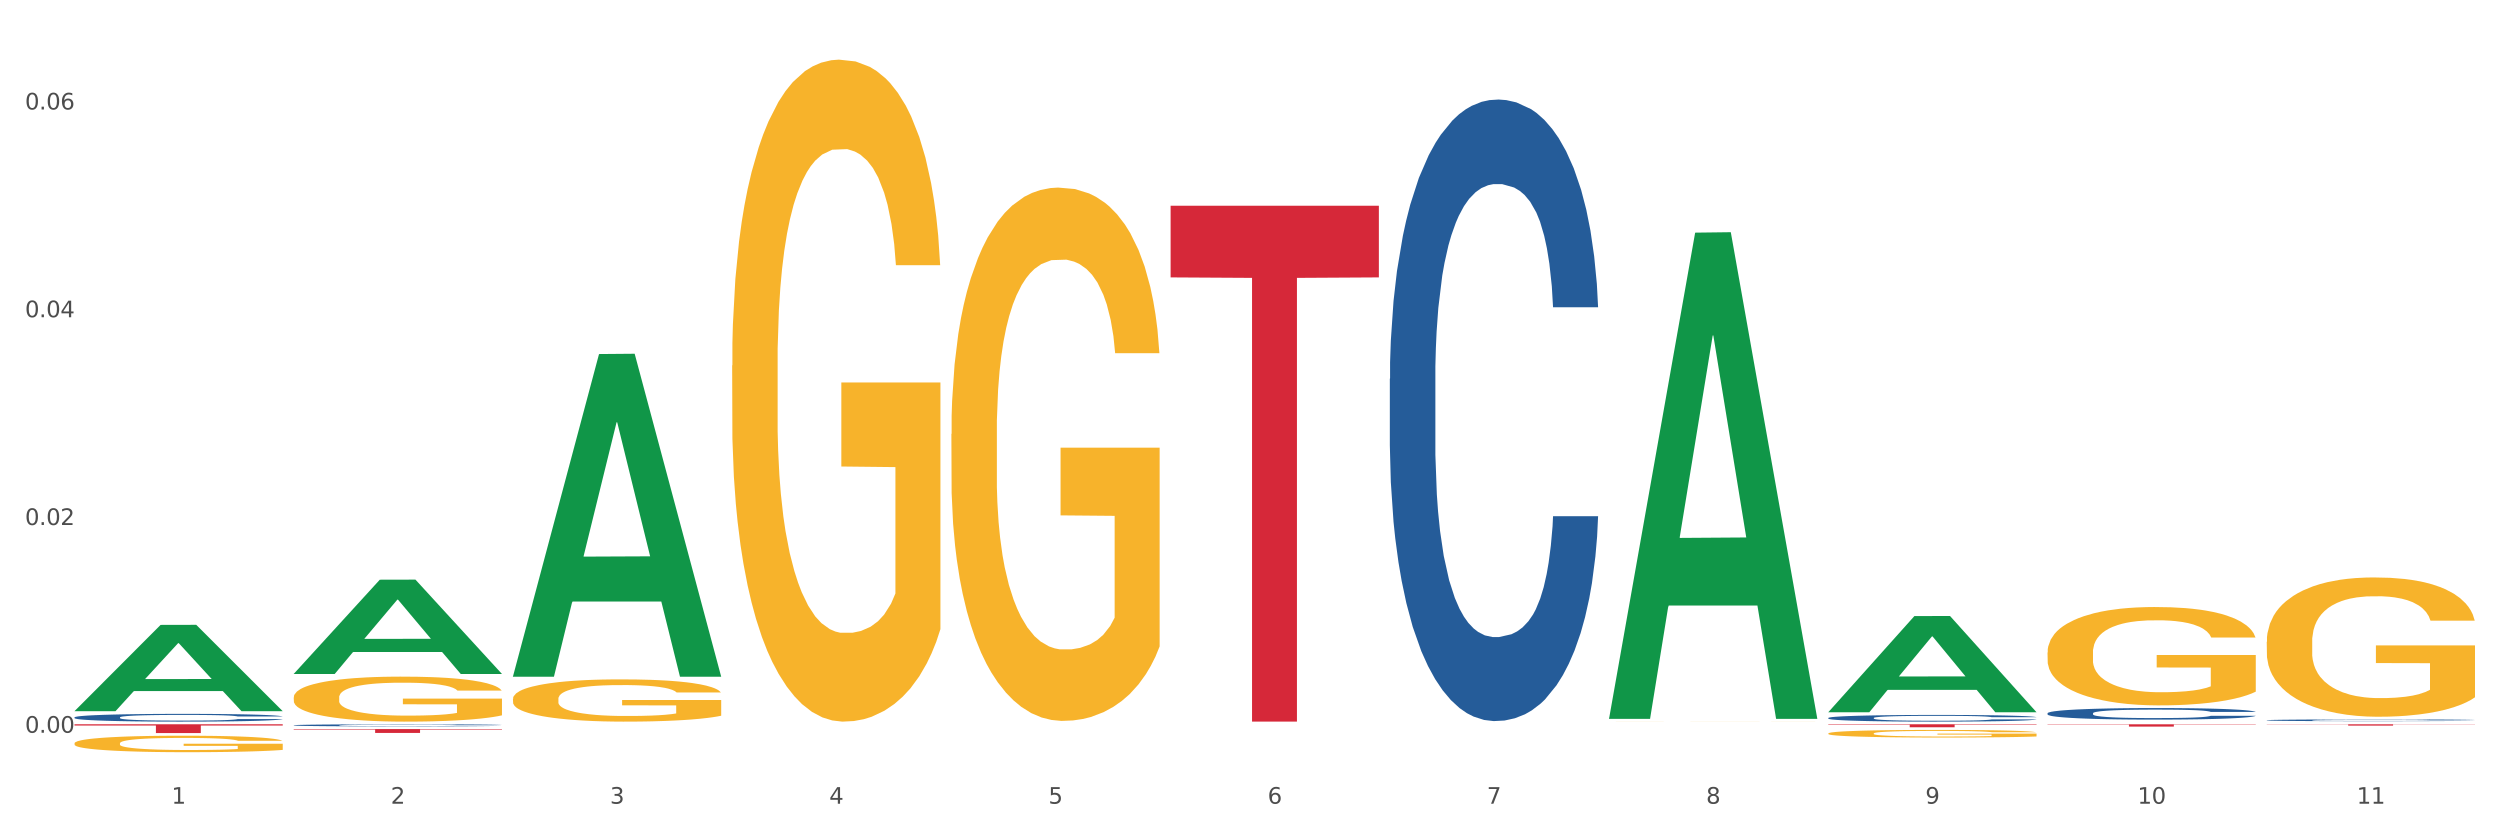 <?xml version="1.0" encoding="utf-8" standalone="no"?>
<!DOCTYPE svg PUBLIC "-//W3C//DTD SVG 1.1//EN"
  "http://www.w3.org/Graphics/SVG/1.1/DTD/svg11.dtd">
<svg xmlns:xlink="http://www.w3.org/1999/xlink" width="1080pt" height="360pt" viewBox="0 0 1080 360" xmlns="http://www.w3.org/2000/svg" version="1.1">
 <rect x="0" y="0" width="1080" height="360" fill="#333333" stroke="none"/>
 <defs>
  <style type="text/css">*{stroke-linejoin: round; stroke-linecap: butt}</style>
 </defs>
 <g id="figure_1">
  <g id="patch_1">
   <path d="M 0 360 
L 1080 360 
L 1080 0 
L 0 0 
z
" style="fill: #ffffff; stroke: #ffffff; stroke-linejoin: miter"/>
  </g>
  <g id="axes_1">
   <g id="matplotlib.axis_1">
    <g id="xtick_1">
     <g id="text_1">
      <!-- 1 -->
      <g style="fill: #4d4d4d" transform="translate(74.106 347.204) scale(0.096 -0.096)">
       <defs>
        <path id="DejaVuSans-31" d="M 794 531 
L 1825 531 
L 1825 4091 
L 703 3866 
L 703 4441 
L 1819 4666 
L 2450 4666 
L 2450 531 
L 3481 531 
L 3481 0 
L 794 0 
L 794 531 
z
" transform="scale(0.016)"/>
       </defs>
       <use xlink:href="#DejaVuSans-31"/>
      </g>
     </g>
    </g>
    <g id="xtick_2">
     <g id="text_2">
      <!-- 2 -->
      <g style="fill: #4d4d4d" transform="translate(168.812 347.204) scale(0.096 -0.096)">
       <defs>
        <path id="DejaVuSans-32" d="M 1228 531 
L 3431 531 
L 3431 0 
L 469 0 
L 469 531 
Q 828 903 1448 1529 
Q 2069 2156 2228 2338 
Q 2531 2678 2651 2914 
Q 2772 3150 2772 3378 
Q 2772 3750 2511 3984 
Q 2250 4219 1831 4219 
Q 1534 4219 1204 4116 
Q 875 4013 500 3803 
L 500 4441 
Q 881 4594 1212 4672 
Q 1544 4750 1819 4750 
Q 2544 4750 2975 4387 
Q 3406 4025 3406 3419 
Q 3406 3131 3298 2873 
Q 3191 2616 2906 2266 
Q 2828 2175 2409 1742 
Q 1991 1309 1228 531 
z
" transform="scale(0.016)"/>
       </defs>
       <use xlink:href="#DejaVuSans-32"/>
      </g>
     </g>
    </g>
    <g id="xtick_3">
     <g id="text_3">
      <!-- 3 -->
      <g style="fill: #4d4d4d" transform="translate(263.517 347.204) scale(0.096 -0.096)">
       <defs>
        <path id="DejaVuSans-33" d="M 2597 2516 
Q 3050 2419 3304 2112 
Q 3559 1806 3559 1356 
Q 3559 666 3084 287 
Q 2609 -91 1734 -91 
Q 1441 -91 1130 -33 
Q 819 25 488 141 
L 488 750 
Q 750 597 1062 519 
Q 1375 441 1716 441 
Q 2309 441 2620 675 
Q 2931 909 2931 1356 
Q 2931 1769 2642 2001 
Q 2353 2234 1838 2234 
L 1294 2234 
L 1294 2753 
L 1863 2753 
Q 2328 2753 2575 2939 
Q 2822 3125 2822 3475 
Q 2822 3834 2567 4026 
Q 2313 4219 1838 4219 
Q 1578 4219 1281 4162 
Q 984 4106 628 3988 
L 628 4550 
Q 988 4650 1302 4700 
Q 1616 4750 1894 4750 
Q 2613 4750 3031 4423 
Q 3450 4097 3450 3541 
Q 3450 3153 3228 2886 
Q 3006 2619 2597 2516 
z
" transform="scale(0.016)"/>
       </defs>
       <use xlink:href="#DejaVuSans-33"/>
      </g>
     </g>
    </g>
    <g id="xtick_4">
     <g id="text_4">
      <!-- 4 -->
      <g style="fill: #4d4d4d" transform="translate(358.223 347.204) scale(0.096 -0.096)">
       <defs>
        <path id="DejaVuSans-34" d="M 2419 4116 
L 825 1625 
L 2419 1625 
L 2419 4116 
z
M 2253 4666 
L 3047 4666 
L 3047 1625 
L 3713 1625 
L 3713 1100 
L 3047 1100 
L 3047 0 
L 2419 0 
L 2419 1100 
L 313 1100 
L 313 1709 
L 2253 4666 
z
" transform="scale(0.016)"/>
       </defs>
       <use xlink:href="#DejaVuSans-34"/>
      </g>
     </g>
    </g>
    <g id="xtick_5">
     <g id="text_5">
      <!-- 5 -->
      <g style="fill: #4d4d4d" transform="translate(452.928 347.204) scale(0.096 -0.096)">
       <defs>
        <path id="DejaVuSans-35" d="M 691 4666 
L 3169 4666 
L 3169 4134 
L 1269 4134 
L 1269 2991 
Q 1406 3038 1543 3061 
Q 1681 3084 1819 3084 
Q 2600 3084 3056 2656 
Q 3513 2228 3513 1497 
Q 3513 744 3044 326 
Q 2575 -91 1722 -91 
Q 1428 -91 1123 -41 
Q 819 9 494 109 
L 494 744 
Q 775 591 1075 516 
Q 1375 441 1709 441 
Q 2250 441 2565 725 
Q 2881 1009 2881 1497 
Q 2881 1984 2565 2268 
Q 2250 2553 1709 2553 
Q 1456 2553 1204 2497 
Q 953 2441 691 2322 
L 691 4666 
z
" transform="scale(0.016)"/>
       </defs>
       <use xlink:href="#DejaVuSans-35"/>
      </g>
     </g>
    </g>
    <g id="xtick_6">
     <g id="text_6">
      <!-- 6 -->
      <g style="fill: #4d4d4d" transform="translate(547.634 347.204) scale(0.096 -0.096)">
       <defs>
        <path id="DejaVuSans-36" d="M 2113 2584 
Q 1688 2584 1439 2293 
Q 1191 2003 1191 1497 
Q 1191 994 1439 701 
Q 1688 409 2113 409 
Q 2538 409 2786 701 
Q 3034 994 3034 1497 
Q 3034 2003 2786 2293 
Q 2538 2584 2113 2584 
z
M 3366 4563 
L 3366 3988 
Q 3128 4100 2886 4159 
Q 2644 4219 2406 4219 
Q 1781 4219 1451 3797 
Q 1122 3375 1075 2522 
Q 1259 2794 1537 2939 
Q 1816 3084 2150 3084 
Q 2853 3084 3261 2657 
Q 3669 2231 3669 1497 
Q 3669 778 3244 343 
Q 2819 -91 2113 -91 
Q 1303 -91 875 529 
Q 447 1150 447 2328 
Q 447 3434 972 4092 
Q 1497 4750 2381 4750 
Q 2619 4750 2861 4703 
Q 3103 4656 3366 4563 
z
" transform="scale(0.016)"/>
       </defs>
       <use xlink:href="#DejaVuSans-36"/>
      </g>
     </g>
    </g>
    <g id="xtick_7">
     <g id="text_7">
      <!-- 7 -->
      <g style="fill: #4d4d4d" transform="translate(642.339 347.204) scale(0.096 -0.096)">
       <defs>
        <path id="DejaVuSans-37" d="M 525 4666 
L 3525 4666 
L 3525 4397 
L 1831 0 
L 1172 0 
L 2766 4134 
L 525 4134 
L 525 4666 
z
" transform="scale(0.016)"/>
       </defs>
       <use xlink:href="#DejaVuSans-37"/>
      </g>
     </g>
    </g>
    <g id="xtick_8">
     <g id="text_8">
      <!-- 8 -->
      <g style="fill: #4d4d4d" transform="translate(737.044 347.204) scale(0.096 -0.096)">
       <defs>
        <path id="DejaVuSans-38" d="M 2034 2216 
Q 1584 2216 1326 1975 
Q 1069 1734 1069 1313 
Q 1069 891 1326 650 
Q 1584 409 2034 409 
Q 2484 409 2743 651 
Q 3003 894 3003 1313 
Q 3003 1734 2745 1975 
Q 2488 2216 2034 2216 
z
M 1403 2484 
Q 997 2584 770 2862 
Q 544 3141 544 3541 
Q 544 4100 942 4425 
Q 1341 4750 2034 4750 
Q 2731 4750 3128 4425 
Q 3525 4100 3525 3541 
Q 3525 3141 3298 2862 
Q 3072 2584 2669 2484 
Q 3125 2378 3379 2068 
Q 3634 1759 3634 1313 
Q 3634 634 3220 271 
Q 2806 -91 2034 -91 
Q 1263 -91 848 271 
Q 434 634 434 1313 
Q 434 1759 690 2068 
Q 947 2378 1403 2484 
z
M 1172 3481 
Q 1172 3119 1398 2916 
Q 1625 2713 2034 2713 
Q 2441 2713 2670 2916 
Q 2900 3119 2900 3481 
Q 2900 3844 2670 4047 
Q 2441 4250 2034 4250 
Q 1625 4250 1398 4047 
Q 1172 3844 1172 3481 
z
" transform="scale(0.016)"/>
       </defs>
       <use xlink:href="#DejaVuSans-38"/>
      </g>
     </g>
    </g>
    <g id="xtick_9">
     <g id="text_9">
      <!-- 9 -->
      <g style="fill: #4d4d4d" transform="translate(831.75 347.204) scale(0.096 -0.096)">
       <defs>
        <path id="DejaVuSans-39" d="M 703 97 
L 703 672 
Q 941 559 1184 500 
Q 1428 441 1663 441 
Q 2288 441 2617 861 
Q 2947 1281 2994 2138 
Q 2813 1869 2534 1725 
Q 2256 1581 1919 1581 
Q 1219 1581 811 2004 
Q 403 2428 403 3163 
Q 403 3881 828 4315 
Q 1253 4750 1959 4750 
Q 2769 4750 3195 4129 
Q 3622 3509 3622 2328 
Q 3622 1225 3098 567 
Q 2575 -91 1691 -91 
Q 1453 -91 1209 -44 
Q 966 3 703 97 
z
M 1959 2075 
Q 2384 2075 2632 2365 
Q 2881 2656 2881 3163 
Q 2881 3666 2632 3958 
Q 2384 4250 1959 4250 
Q 1534 4250 1286 3958 
Q 1038 3666 1038 3163 
Q 1038 2656 1286 2365 
Q 1534 2075 1959 2075 
z
" transform="scale(0.016)"/>
       </defs>
       <use xlink:href="#DejaVuSans-39"/>
      </g>
     </g>
    </g>
    <g id="xtick_10">
     <g id="text_10">
      <!-- 10 -->
      <g style="fill: #4d4d4d" transform="translate(923.401 347.204) scale(0.096 -0.096)">
       <defs>
        <path id="DejaVuSans-30" d="M 2034 4250 
Q 1547 4250 1301 3770 
Q 1056 3291 1056 2328 
Q 1056 1369 1301 889 
Q 1547 409 2034 409 
Q 2525 409 2770 889 
Q 3016 1369 3016 2328 
Q 3016 3291 2770 3770 
Q 2525 4250 2034 4250 
z
M 2034 4750 
Q 2819 4750 3233 4129 
Q 3647 3509 3647 2328 
Q 3647 1150 3233 529 
Q 2819 -91 2034 -91 
Q 1250 -91 836 529 
Q 422 1150 422 2328 
Q 422 3509 836 4129 
Q 1250 4750 2034 4750 
z
" transform="scale(0.016)"/>
       </defs>
       <use xlink:href="#DejaVuSans-31"/>
       <use xlink:href="#DejaVuSans-30" transform="translate(63.623 0)"/>
      </g>
     </g>
    </g>
    <g id="xtick_11">
     <g id="text_11">
      <!-- 11 -->
      <g style="fill: #4d4d4d" transform="translate(1018.107 347.204) scale(0.096 -0.096)">
       <use xlink:href="#DejaVuSans-31"/>
       <use xlink:href="#DejaVuSans-31" transform="translate(63.623 0)"/>
      </g>
     </g>
    </g>
    <g id="xtick_12"/>
    <g id="xtick_13"/>
    <g id="xtick_14"/>
    <g id="xtick_15"/>
    <g id="xtick_16"/>
    <g id="xtick_17"/>
    <g id="xtick_18"/>
    <g id="xtick_19"/>
    <g id="xtick_20"/>
    <g id="xtick_21"/>
   </g>
   <g id="matplotlib.axis_2">
    <g id="ytick_1">
     <g id="text_12">
      <!-- 0.00 -->
      <g style="fill: #4d4d4d" transform="translate(10.8 316.543) scale(0.096 -0.096)">
       <defs>
        <path id="DejaVuSans-2e" d="M 684 794 
L 1344 794 
L 1344 0 
L 684 0 
L 684 794 
z
" transform="scale(0.016)"/>
       </defs>
       <use xlink:href="#DejaVuSans-30"/>
       <use xlink:href="#DejaVuSans-2e" transform="translate(63.623 0)"/>
       <use xlink:href="#DejaVuSans-30" transform="translate(95.41 0)"/>
       <use xlink:href="#DejaVuSans-30" transform="translate(159.033 0)"/>
      </g>
     </g>
    </g>
    <g id="ytick_2">
     <g id="text_13">
      <!-- 0.02 -->
      <g style="fill: #4d4d4d" transform="translate(10.8 226.795) scale(0.096 -0.096)">
       <use xlink:href="#DejaVuSans-30"/>
       <use xlink:href="#DejaVuSans-2e" transform="translate(63.623 0)"/>
       <use xlink:href="#DejaVuSans-30" transform="translate(95.41 0)"/>
       <use xlink:href="#DejaVuSans-32" transform="translate(159.033 0)"/>
      </g>
     </g>
    </g>
    <g id="ytick_3">
     <g id="text_14">
      <!-- 0.04 -->
      <g style="fill: #4d4d4d" transform="translate(10.8 137.047) scale(0.096 -0.096)">
       <use xlink:href="#DejaVuSans-30"/>
       <use xlink:href="#DejaVuSans-2e" transform="translate(63.623 0)"/>
       <use xlink:href="#DejaVuSans-30" transform="translate(95.41 0)"/>
       <use xlink:href="#DejaVuSans-34" transform="translate(159.033 0)"/>
      </g>
     </g>
    </g>
    <g id="ytick_4">
     <g id="text_15">
      <!-- 0.06 -->
      <g style="fill: #4d4d4d" transform="translate(10.8 47.3) scale(0.096 -0.096)">
       <use xlink:href="#DejaVuSans-30"/>
       <use xlink:href="#DejaVuSans-2e" transform="translate(63.623 0)"/>
       <use xlink:href="#DejaVuSans-30" transform="translate(95.41 0)"/>
       <use xlink:href="#DejaVuSans-36" transform="translate(159.033 0)"/>
      </g>
     </g>
    </g>
    <g id="ytick_5"/>
    <g id="ytick_6"/>
    <g id="ytick_7"/>
   </g>
   <g id="PolyCollection_1">
    <path d="M 32.175 307.171 
L 32.268 307.136 
L 69.369 269.957 
L 84.766 269.922 
L 122.145 307.241 
L 104.337 307.241 
L 96.267 298.551 
L 57.96 298.551 
L 57.682 298.691 
L 49.891 307.241 
L 32.175 307.241 
L 32.175 307.171 
L 62.783 293.365 
L 91.444 293.33 
L 77.253 277.876 
L 77.067 277.806 
L 76.882 277.911 
L 62.691 293.33 
L 62.783 293.365 
L 32.175 307.171 
z
" clip-path="url(#p28a3561fc0)" style="fill: #109648"/>
    <path d="M 789.819 312.896 
L 879.789 312.896 
L 879.789 313.073 
L 844.398 313.075 
L 844.398 314.175 
L 824.997 314.175 
L 824.997 313.075 
L 789.819 313.073 
L 789.819 312.897 
L 789.819 312.896 
z
" clip-path="url(#p28a3561fc0)" style="fill: #d62839"/>
    <path d="M 32.175 309.898 
L 32.281 309.895 
L 32.281 309.809 
L 32.6 309.693 
L 33.77 309.478 
L 35.259 309.316 
L 37.811 309.125 
L 39.194 309.046 
L 41.002 308.957 
L 44.724 308.813 
L 48.978 308.69 
L 51.956 308.623 
L 54.189 308.58 
L 59.187 308.503 
L 62.059 308.469 
L 65.036 308.442 
L 67.589 308.423 
L 71.843 308.402 
L 75.246 308.393 
L 79.181 308.39 
L 82.477 308.393 
L 86.838 308.405 
L 93.219 308.442 
L 95.665 308.463 
L 98.961 308.5 
L 102.365 308.549 
L 105.13 308.598 
L 108.32 308.669 
L 111.617 308.761 
L 114.807 308.877 
L 117.041 308.984 
L 118.848 309.098 
L 120.444 309.236 
L 121.613 309.386 
L 122.145 309.512 
L 102.684 309.512 
L 102.152 309.398 
L 101.088 309.276 
L 100.025 309.193 
L 98.855 309.125 
L 97.047 309.049 
L 95.452 309 
L 92.793 308.942 
L 90.347 308.905 
L 88.327 308.883 
L 85.881 308.865 
L 80.67 308.846 
L 76.947 308.846 
L 74.608 308.853 
L 71.736 308.868 
L 69.29 308.889 
L 66.419 308.926 
L 64.186 308.966 
L 61.952 309.018 
L 60.676 309.055 
L 58.762 309.122 
L 57.486 309.178 
L 55.784 309.273 
L 54.827 309.34 
L 53.126 309.515 
L 52.381 309.644 
L 52.062 309.733 
L 51.849 309.831 
L 51.849 310.309 
L 52.487 310.524 
L 53.019 310.616 
L 53.87 310.72 
L 55.465 310.855 
L 57.805 310.987 
L 60.251 311.082 
L 62.271 311.14 
L 64.186 311.183 
L 66.1 311.217 
L 68.44 311.247 
L 70.354 311.266 
L 73.225 311.284 
L 76.628 311.293 
L 79.287 311.293 
L 84.711 311.278 
L 87.157 311.263 
L 89.496 311.241 
L 92.049 311.207 
L 94.069 311.171 
L 95.239 311.143 
L 97.153 311.085 
L 98.642 311.023 
L 99.919 310.953 
L 100.769 310.892 
L 101.726 310.8 
L 102.471 310.695 
L 102.684 310.64 
L 122.145 310.64 
L 121.72 310.751 
L 120.975 310.858 
L 119.487 311.002 
L 118.317 311.085 
L 116.509 311.186 
L 114.595 311.272 
L 111.936 311.367 
L 109.49 311.437 
L 106.937 311.499 
L 104.172 311.554 
L 99.174 311.63 
L 97.366 311.652 
L 93.538 311.689 
L 90.56 311.71 
L 86.2 311.732 
L 81.733 311.744 
L 77.054 311.747 
L 72.906 311.741 
L 68.333 311.722 
L 65.462 311.704 
L 62.271 311.676 
L 58.549 311.634 
L 55.04 311.581 
L 51.743 311.52 
L 48.659 311.45 
L 45.788 311.37 
L 42.065 311.238 
L 39.3 311.109 
L 37.28 310.99 
L 35.897 310.888 
L 34.515 310.76 
L 33.77 310.671 
L 32.6 310.456 
L 32.175 310.257 
L 32.175 309.898 
z
" clip-path="url(#p28a3561fc0)" style="fill: #255c99"/>
    <path d="M 126.88 313.303 
L 126.987 313.302 
L 126.987 313.279 
L 127.306 313.248 
L 128.476 313.19 
L 129.965 313.146 
L 132.517 313.094 
L 133.899 313.073 
L 135.707 313.049 
L 139.43 313.01 
L 143.683 312.977 
L 146.661 312.958 
L 148.894 312.947 
L 153.893 312.926 
L 156.764 312.917 
L 159.742 312.91 
L 162.294 312.905 
L 166.548 312.899 
L 169.951 312.896 
L 173.886 312.896 
L 177.183 312.896 
L 181.543 312.9 
L 187.924 312.91 
L 190.37 312.915 
L 193.667 312.925 
L 197.07 312.939 
L 199.835 312.952 
L 203.025 312.971 
L 206.322 312.996 
L 209.513 313.027 
L 211.746 313.056 
L 213.554 313.087 
L 215.149 313.124 
L 216.319 313.165 
L 216.851 313.199 
L 197.389 313.199 
L 196.857 313.168 
L 195.794 313.135 
L 194.73 313.113 
L 193.561 313.094 
L 191.753 313.074 
L 190.157 313.06 
L 187.499 313.045 
L 185.053 313.035 
L 183.032 313.029 
L 180.586 313.024 
L 175.375 313.019 
L 171.653 313.019 
L 169.313 313.021 
L 166.442 313.025 
L 163.996 313.031 
L 161.124 313.041 
L 158.891 313.051 
L 156.658 313.065 
L 155.382 313.075 
L 153.467 313.094 
L 152.191 313.108 
L 150.49 313.134 
L 149.533 313.152 
L 147.831 313.2 
L 147.087 313.234 
L 146.768 313.258 
L 146.555 313.285 
L 146.555 313.414 
L 147.193 313.472 
L 147.725 313.497 
L 148.575 313.525 
L 150.171 313.562 
L 152.51 313.597 
L 154.956 313.623 
L 156.977 313.639 
L 158.891 313.65 
L 160.805 313.659 
L 163.145 313.668 
L 165.059 313.673 
L 167.931 313.678 
L 171.334 313.68 
L 173.993 313.68 
L 179.416 313.676 
L 181.862 313.672 
L 184.202 313.666 
L 186.754 313.657 
L 188.775 313.647 
L 189.945 313.64 
L 191.859 313.624 
L 193.348 313.607 
L 194.624 313.588 
L 195.475 313.572 
L 196.432 313.547 
L 197.176 313.519 
L 197.389 313.504 
L 216.851 313.504 
L 216.425 313.533 
L 215.681 313.562 
L 214.192 313.601 
L 213.022 313.624 
L 211.214 313.651 
L 209.3 313.674 
L 206.641 313.7 
L 204.195 313.719 
L 201.643 313.736 
L 198.878 313.751 
L 193.88 313.771 
L 192.072 313.777 
L 188.243 313.787 
L 185.265 313.793 
L 180.905 313.799 
L 176.439 313.802 
L 171.759 313.803 
L 167.612 313.801 
L 163.039 313.796 
L 160.167 313.791 
L 156.977 313.784 
L 153.255 313.772 
L 149.745 313.758 
L 146.448 313.741 
L 143.364 313.722 
L 140.493 313.701 
L 136.771 313.665 
L 134.006 313.63 
L 131.985 313.598 
L 130.603 313.571 
L 129.22 313.536 
L 128.476 313.512 
L 127.306 313.454 
L 126.88 313.4 
L 126.88 313.303 
z
" clip-path="url(#p28a3561fc0)" style="fill: #255c99"/>
    <path d="M 600.408 163.647 
L 600.514 163.402 
L 600.514 156.536 
L 600.833 147.217 
L 602.003 130.052 
L 603.492 117.055 
L 606.044 101.852 
L 607.427 95.476 
L 609.235 88.365 
L 612.957 76.839 
L 617.211 67.03 
L 620.189 61.636 
L 622.422 58.203 
L 627.42 52.072 
L 630.292 49.375 
L 633.269 47.168 
L 635.822 45.696 
L 640.076 43.98 
L 643.479 43.244 
L 647.414 42.999 
L 650.71 43.244 
L 655.071 44.225 
L 661.451 47.168 
L 663.897 48.884 
L 667.194 51.827 
L 670.597 55.75 
L 673.362 59.674 
L 676.553 65.314 
L 679.85 72.671 
L 683.04 81.989 
L 685.273 90.572 
L 687.081 99.645 
L 688.677 110.68 
L 689.846 122.695 
L 690.378 132.749 
L 670.916 132.749 
L 670.385 123.676 
L 669.321 113.867 
L 668.258 107.247 
L 667.088 101.852 
L 665.28 95.721 
L 663.685 91.798 
L 661.026 87.139 
L 658.58 84.196 
L 656.559 82.479 
L 654.113 81.008 
L 648.902 79.537 
L 645.18 79.537 
L 642.841 80.027 
L 639.969 81.253 
L 637.523 82.97 
L 634.652 85.912 
L 632.419 89.1 
L 630.185 93.269 
L 628.909 96.212 
L 626.995 101.606 
L 625.719 106.02 
L 624.017 113.622 
L 623.06 119.017 
L 621.358 132.995 
L 620.614 143.294 
L 620.295 150.405 
L 620.082 158.252 
L 620.082 196.507 
L 620.72 213.672 
L 621.252 221.028 
L 622.103 229.366 
L 623.698 240.156 
L 626.038 250.7 
L 628.484 258.302 
L 630.504 262.961 
L 632.419 266.394 
L 634.333 269.092 
L 636.672 271.544 
L 638.587 273.015 
L 641.458 274.486 
L 644.861 275.222 
L 647.52 275.222 
L 652.944 273.996 
L 655.39 272.77 
L 657.729 271.053 
L 660.282 268.356 
L 662.302 265.413 
L 663.472 263.206 
L 665.386 258.547 
L 666.875 253.643 
L 668.151 248.003 
L 669.002 243.098 
L 669.959 235.742 
L 670.704 227.404 
L 670.916 222.99 
L 690.378 222.99 
L 689.953 231.818 
L 689.208 240.401 
L 687.719 251.926 
L 686.55 258.547 
L 684.742 266.639 
L 682.827 273.505 
L 680.169 281.107 
L 677.723 286.747 
L 675.17 291.652 
L 672.405 296.066 
L 667.407 302.196 
L 665.599 303.913 
L 661.771 306.855 
L 658.793 308.572 
L 654.433 310.288 
L 649.966 311.269 
L 645.287 311.515 
L 641.139 311.024 
L 636.566 309.553 
L 633.695 308.081 
L 630.504 305.875 
L 626.782 302.441 
L 623.273 298.273 
L 619.976 293.368 
L 616.892 287.728 
L 614.02 281.353 
L 610.298 270.808 
L 607.533 260.509 
L 605.513 250.945 
L 604.13 242.853 
L 602.748 232.554 
L 602.003 225.442 
L 600.833 208.277 
L 600.408 192.338 
L 600.408 163.647 
z
" clip-path="url(#p28a3561fc0)" style="fill: #255c99"/>
    <path d="M 789.819 310.152 
L 789.925 310.149 
L 789.925 310.075 
L 790.244 309.975 
L 791.414 309.79 
L 792.903 309.649 
L 795.455 309.485 
L 796.838 309.417 
L 798.646 309.34 
L 802.368 309.216 
L 806.622 309.11 
L 809.6 309.052 
L 811.833 309.015 
L 816.831 308.949 
L 819.703 308.919 
L 822.68 308.896 
L 825.233 308.88 
L 829.487 308.861 
L 832.89 308.853 
L 836.825 308.851 
L 840.121 308.853 
L 844.482 308.864 
L 850.862 308.896 
L 853.308 308.914 
L 856.605 308.946 
L 860.008 308.988 
L 862.773 309.031 
L 865.964 309.091 
L 869.261 309.171 
L 872.451 309.271 
L 874.684 309.364 
L 876.492 309.462 
L 878.087 309.581 
L 879.257 309.71 
L 879.789 309.819 
L 860.327 309.819 
L 859.796 309.721 
L 858.732 309.615 
L 857.669 309.544 
L 856.499 309.485 
L 854.691 309.419 
L 853.096 309.377 
L 850.437 309.327 
L 847.991 309.295 
L 845.97 309.277 
L 843.524 309.261 
L 838.313 309.245 
L 834.591 309.245 
L 832.252 309.25 
L 829.38 309.263 
L 826.934 309.282 
L 824.063 309.314 
L 821.83 309.348 
L 819.596 309.393 
L 818.32 309.425 
L 816.406 309.483 
L 815.13 309.53 
L 813.428 309.612 
L 812.471 309.671 
L 810.769 309.821 
L 810.025 309.932 
L 809.706 310.009 
L 809.493 310.094 
L 809.493 310.506 
L 810.131 310.692 
L 810.663 310.771 
L 811.514 310.861 
L 813.109 310.977 
L 815.449 311.091 
L 817.895 311.173 
L 819.915 311.223 
L 821.83 311.26 
L 823.744 311.289 
L 826.083 311.316 
L 827.998 311.332 
L 830.869 311.348 
L 834.272 311.356 
L 836.931 311.356 
L 842.355 311.342 
L 844.801 311.329 
L 847.14 311.311 
L 849.693 311.281 
L 851.713 311.25 
L 852.883 311.226 
L 854.797 311.176 
L 856.286 311.123 
L 857.562 311.062 
L 858.413 311.009 
L 859.37 310.93 
L 860.115 310.84 
L 860.327 310.792 
L 879.789 310.792 
L 879.364 310.887 
L 878.619 310.98 
L 877.13 311.104 
L 875.961 311.176 
L 874.153 311.263 
L 872.238 311.337 
L 869.58 311.419 
L 867.134 311.48 
L 864.581 311.533 
L 861.816 311.58 
L 856.818 311.646 
L 855.01 311.665 
L 851.181 311.697 
L 848.204 311.715 
L 843.843 311.734 
L 839.377 311.744 
L 834.698 311.747 
L 830.55 311.742 
L 825.977 311.726 
L 823.106 311.71 
L 819.915 311.686 
L 816.193 311.649 
L 812.684 311.604 
L 809.387 311.551 
L 806.303 311.49 
L 803.431 311.422 
L 799.709 311.308 
L 796.944 311.197 
L 794.924 311.094 
L 793.541 311.006 
L 792.158 310.895 
L 791.414 310.819 
L 790.244 310.633 
L 789.819 310.462 
L 789.819 310.152 
z
" clip-path="url(#p28a3561fc0)" style="fill: #255c99"/>
    <path d="M 884.524 308.123 
L 884.631 308.118 
L 884.631 307.99 
L 884.95 307.817 
L 886.12 307.497 
L 887.608 307.255 
L 890.161 306.972 
L 891.543 306.853 
L 893.351 306.721 
L 897.073 306.506 
L 901.327 306.323 
L 904.305 306.223 
L 906.538 306.159 
L 911.537 306.045 
L 914.408 305.995 
L 917.386 305.954 
L 919.938 305.926 
L 924.192 305.894 
L 927.595 305.881 
L 931.53 305.876 
L 934.827 305.881 
L 939.187 305.899 
L 945.568 305.954 
L 948.014 305.986 
L 951.311 306.04 
L 954.714 306.113 
L 957.479 306.186 
L 960.669 306.291 
L 963.966 306.428 
L 967.157 306.602 
L 969.39 306.762 
L 971.198 306.931 
L 972.793 307.136 
L 973.963 307.36 
L 974.495 307.547 
L 955.033 307.547 
L 954.501 307.378 
L 953.438 307.196 
L 952.374 307.072 
L 951.204 306.972 
L 949.396 306.858 
L 947.801 306.785 
L 945.143 306.698 
L 942.697 306.643 
L 940.676 306.611 
L 938.23 306.584 
L 933.019 306.556 
L 929.297 306.556 
L 926.957 306.565 
L 924.086 306.588 
L 921.64 306.62 
L 918.768 306.675 
L 916.535 306.734 
L 914.302 306.812 
L 913.026 306.867 
L 911.111 306.967 
L 909.835 307.05 
L 908.134 307.191 
L 907.176 307.292 
L 905.475 307.552 
L 904.73 307.744 
L 904.411 307.876 
L 904.199 308.022 
L 904.199 308.735 
L 904.837 309.054 
L 905.368 309.191 
L 906.219 309.346 
L 907.814 309.547 
L 910.154 309.744 
L 912.6 309.885 
L 914.621 309.972 
L 916.535 310.036 
L 918.449 310.086 
L 920.789 310.132 
L 922.703 310.159 
L 925.575 310.187 
L 928.978 310.2 
L 931.636 310.2 
L 937.06 310.178 
L 939.506 310.155 
L 941.846 310.123 
L 944.398 310.073 
L 946.419 310.018 
L 947.589 309.977 
L 949.503 309.89 
L 950.992 309.799 
L 952.268 309.693 
L 953.119 309.602 
L 954.076 309.465 
L 954.82 309.31 
L 955.033 309.228 
L 974.495 309.228 
L 974.069 309.392 
L 973.325 309.552 
L 971.836 309.767 
L 970.666 309.89 
L 968.858 310.041 
L 966.944 310.168 
L 964.285 310.31 
L 961.839 310.415 
L 959.287 310.506 
L 956.522 310.589 
L 951.523 310.703 
L 949.715 310.735 
L 945.887 310.789 
L 942.909 310.821 
L 938.549 310.853 
L 934.082 310.872 
L 929.403 310.876 
L 925.256 310.867 
L 920.683 310.84 
L 917.811 310.812 
L 914.621 310.771 
L 910.899 310.707 
L 907.389 310.63 
L 904.092 310.538 
L 901.008 310.433 
L 898.137 310.315 
L 894.415 310.118 
L 891.65 309.926 
L 889.629 309.748 
L 888.246 309.598 
L 886.864 309.406 
L 886.12 309.273 
L 884.95 308.954 
L 884.524 308.657 
L 884.524 308.123 
z
" clip-path="url(#p28a3561fc0)" style="fill: #255c99"/>
    <path d="M 979.23 311.131 
L 979.336 311.13 
L 979.336 311.111 
L 979.655 311.084 
L 980.825 311.035 
L 982.314 310.998 
L 984.866 310.955 
L 986.249 310.936 
L 988.057 310.916 
L 991.779 310.883 
L 996.033 310.855 
L 999.01 310.84 
L 1001.244 310.83 
L 1006.242 310.812 
L 1009.114 310.805 
L 1012.091 310.798 
L 1014.644 310.794 
L 1018.898 310.789 
L 1022.301 310.787 
L 1026.236 310.786 
L 1029.532 310.787 
L 1033.893 310.79 
L 1040.273 310.798 
L 1042.719 310.803 
L 1046.016 310.812 
L 1049.419 310.823 
L 1052.184 310.834 
L 1055.375 310.85 
L 1058.672 310.871 
L 1061.862 310.898 
L 1064.095 310.922 
L 1065.903 310.948 
L 1067.498 310.98 
L 1068.668 311.014 
L 1069.2 311.043 
L 1049.738 311.043 
L 1049.207 311.017 
L 1048.143 310.989 
L 1047.08 310.97 
L 1045.91 310.955 
L 1044.102 310.937 
L 1042.507 310.926 
L 1039.848 310.912 
L 1037.402 310.904 
L 1035.381 310.899 
L 1032.935 310.895 
L 1027.724 310.891 
L 1024.002 310.891 
L 1021.663 310.892 
L 1018.791 310.896 
L 1016.345 310.901 
L 1013.474 310.909 
L 1011.24 310.918 
L 1009.007 310.93 
L 1007.731 310.938 
L 1005.817 310.954 
L 1004.541 310.966 
L 1002.839 310.988 
L 1001.882 311.004 
L 1000.18 311.043 
L 999.436 311.073 
L 999.117 311.093 
L 998.904 311.116 
L 998.904 311.225 
L 999.542 311.274 
L 1000.074 311.295 
L 1000.925 311.319 
L 1002.52 311.35 
L 1004.86 311.38 
L 1007.306 311.401 
L 1009.326 311.415 
L 1011.24 311.425 
L 1013.155 311.432 
L 1015.494 311.439 
L 1017.409 311.443 
L 1020.28 311.448 
L 1023.683 311.45 
L 1026.342 311.45 
L 1031.766 311.446 
L 1034.212 311.443 
L 1036.551 311.438 
L 1039.104 311.43 
L 1041.124 311.422 
L 1042.294 311.415 
L 1044.208 311.402 
L 1045.697 311.388 
L 1046.973 311.372 
L 1047.824 311.358 
L 1048.781 311.337 
L 1049.526 311.313 
L 1049.738 311.301 
L 1069.2 311.301 
L 1068.775 311.326 
L 1068.03 311.35 
L 1066.541 311.383 
L 1065.371 311.402 
L 1063.564 311.425 
L 1061.649 311.445 
L 1058.991 311.467 
L 1056.545 311.483 
L 1053.992 311.497 
L 1051.227 311.509 
L 1046.229 311.527 
L 1044.421 311.532 
L 1040.592 311.54 
L 1037.615 311.545 
L 1033.254 311.55 
L 1028.788 311.553 
L 1024.109 311.553 
L 1019.961 311.552 
L 1015.388 311.548 
L 1012.517 311.544 
L 1009.326 311.537 
L 1005.604 311.528 
L 1002.095 311.516 
L 998.798 311.502 
L 995.714 311.486 
L 992.842 311.467 
L 989.12 311.437 
L 986.355 311.408 
L 984.334 311.38 
L 982.952 311.357 
L 981.569 311.328 
L 980.825 311.308 
L 979.655 311.259 
L 979.23 311.213 
L 979.23 311.131 
z
" clip-path="url(#p28a3561fc0)" style="fill: #255c99"/>
    <path d="M 126.88 301.288 
L 126.987 301.27 
L 126.987 300.631 
L 127.199 300.08 
L 128.261 298.749 
L 129.855 297.648 
L 131.023 297.062 
L 132.192 296.582 
L 133.572 296.103 
L 135.272 295.606 
L 138.352 294.878 
L 140.264 294.505 
L 142.601 294.114 
L 146.85 293.546 
L 149.931 293.226 
L 153.117 292.96 
L 158.322 292.64 
L 161.721 292.498 
L 165.333 292.391 
L 169.688 292.32 
L 172.981 292.303 
L 180.204 292.356 
L 186.365 292.516 
L 189.339 292.64 
L 193.163 292.853 
L 195.181 292.995 
L 198.474 293.279 
L 201.873 293.652 
L 204.21 293.972 
L 207.716 294.576 
L 210.371 295.179 
L 212.814 295.925 
L 214.089 296.44 
L 215.045 296.92 
L 215.895 297.47 
L 216.744 298.34 
L 197.624 298.34 
L 196.881 297.719 
L 195.712 297.133 
L 194.013 296.564 
L 192.526 296.209 
L 189.976 295.765 
L 187.64 295.481 
L 185.196 295.268 
L 182.222 295.091 
L 179.885 295.002 
L 176.592 294.931 
L 170.113 294.949 
L 165.758 295.091 
L 162.784 295.268 
L 160.872 295.428 
L 159.172 295.606 
L 157.26 295.854 
L 155.029 296.227 
L 153.436 296.564 
L 151.843 296.991 
L 150.568 297.417 
L 149.4 297.914 
L 148.444 298.447 
L 147.7 298.997 
L 147.063 299.672 
L 146.532 300.791 
L 146.532 303.223 
L 146.744 303.774 
L 147.275 304.502 
L 147.912 305.052 
L 148.975 305.709 
L 149.931 306.153 
L 151.736 306.793 
L 153.755 307.325 
L 155.348 307.663 
L 156.941 307.947 
L 159.703 308.338 
L 162.784 308.657 
L 165.439 308.853 
L 169.051 309.03 
L 171.494 309.101 
L 173.618 309.137 
L 178.823 309.137 
L 182.541 309.083 
L 186.684 308.959 
L 189.87 308.799 
L 192.526 308.604 
L 195.5 308.284 
L 197.412 307.982 
L 197.412 304.271 
L 174.043 304.253 
L 174.043 301.785 
L 216.851 301.785 
L 216.851 309.03 
L 215.045 309.403 
L 213.027 309.74 
L 210.902 310.042 
L 207.716 310.415 
L 203.892 310.77 
L 200.492 311.019 
L 196.881 311.232 
L 192.632 311.427 
L 187.108 311.605 
L 183.709 311.676 
L 179.46 311.729 
L 174.468 311.747 
L 170.113 311.711 
L 165.864 311.623 
L 161.403 311.463 
L 157.048 311.232 
L 153.755 311.001 
L 150.462 310.717 
L 146.956 310.344 
L 144.195 309.989 
L 142.07 309.669 
L 139.733 309.261 
L 137.184 308.728 
L 135.272 308.249 
L 133.572 307.752 
L 131.767 307.112 
L 130.492 306.562 
L 129.217 305.869 
L 128.474 305.354 
L 127.624 304.555 
L 126.987 303.437 
L 126.88 301.288 
z
" clip-path="url(#p28a3561fc0)" style="fill: #f7b32b"/>
    <path d="M 884.524 312.896 
L 974.495 312.896 
L 974.495 313.034 
L 939.103 313.035 
L 939.103 313.89 
L 919.702 313.89 
L 919.702 313.035 
L 884.524 313.034 
L 884.524 312.896 
L 884.524 312.896 
z
" clip-path="url(#p28a3561fc0)" style="fill: #d62839"/>
    <path d="M 505.702 88.866 
L 595.673 88.866 
L 595.673 119.835 
L 560.281 120.045 
L 560.281 311.718 
L 540.88 311.718 
L 540.88 120.045 
L 505.702 119.835 
L 505.702 89.076 
L 505.702 88.866 
z
" clip-path="url(#p28a3561fc0)" style="fill: #d62839"/>
    <path d="M 32.175 312.896 
L 122.145 312.896 
L 122.145 313.421 
L 86.754 313.425 
L 86.754 316.678 
L 67.353 316.678 
L 67.353 313.425 
L 32.175 313.421 
L 32.175 312.899 
L 32.175 312.896 
z
" clip-path="url(#p28a3561fc0)" style="fill: #d62839"/>
    <path d="M 979.23 277.264 
L 979.336 277.209 
L 979.336 275.231 
L 979.548 273.527 
L 980.611 269.404 
L 982.204 265.997 
L 983.372 264.183 
L 984.541 262.699 
L 985.922 261.215 
L 987.621 259.676 
L 990.702 257.422 
L 992.614 256.268 
L 994.951 255.059 
L 999.2 253.3 
L 1002.28 252.311 
L 1005.467 251.486 
L 1010.672 250.497 
L 1014.071 250.057 
L 1017.682 249.727 
L 1022.037 249.507 
L 1025.33 249.453 
L 1032.553 249.617 
L 1038.714 250.112 
L 1041.688 250.497 
L 1045.512 251.156 
L 1047.531 251.596 
L 1050.824 252.476 
L 1054.223 253.63 
L 1056.56 254.619 
L 1060.065 256.488 
L 1062.72 258.357 
L 1065.164 260.665 
L 1066.438 262.259 
L 1067.394 263.743 
L 1068.244 265.447 
L 1069.094 268.14 
L 1049.974 268.14 
L 1049.23 266.216 
L 1048.062 264.403 
L 1046.362 262.644 
L 1044.875 261.545 
L 1042.326 260.17 
L 1039.989 259.291 
L 1037.546 258.631 
L 1034.572 258.082 
L 1032.235 257.807 
L 1028.942 257.587 
L 1022.462 257.642 
L 1018.107 258.082 
L 1015.133 258.631 
L 1013.221 259.126 
L 1011.521 259.676 
L 1009.609 260.445 
L 1007.379 261.6 
L 1005.785 262.644 
L 1004.192 263.963 
L 1002.917 265.282 
L 1001.749 266.821 
L 1000.793 268.47 
L 1000.049 270.174 
L 999.412 272.262 
L 998.881 275.725 
L 998.881 283.255 
L 999.093 284.959 
L 999.624 287.213 
L 1000.262 288.917 
L 1001.324 290.95 
L 1002.28 292.324 
L 1004.086 294.303 
L 1006.104 295.952 
L 1007.697 296.996 
L 1009.291 297.876 
L 1012.052 299.085 
L 1015.133 300.074 
L 1017.788 300.679 
L 1021.4 301.228 
L 1023.843 301.448 
L 1025.968 301.558 
L 1031.172 301.558 
L 1034.89 301.393 
L 1039.033 301.009 
L 1042.22 300.514 
L 1044.875 299.909 
L 1047.849 298.92 
L 1049.761 297.986 
L 1049.761 286.498 
L 1026.392 286.443 
L 1026.392 278.803 
L 1069.2 278.803 
L 1069.2 301.228 
L 1067.394 302.383 
L 1065.376 303.427 
L 1063.252 304.361 
L 1060.065 305.516 
L 1056.241 306.615 
L 1052.842 307.384 
L 1049.23 308.044 
L 1044.981 308.648 
L 1039.458 309.198 
L 1036.059 309.418 
L 1031.81 309.583 
L 1026.817 309.638 
L 1022.462 309.528 
L 1018.213 309.253 
L 1013.752 308.758 
L 1009.397 308.044 
L 1006.104 307.329 
L 1002.811 306.45 
L 999.306 305.296 
L 996.544 304.196 
L 994.42 303.207 
L 992.083 301.943 
L 989.533 300.294 
L 987.621 298.81 
L 985.922 297.271 
L 984.116 295.292 
L 982.841 293.588 
L 981.567 291.445 
L 980.823 289.851 
L 979.973 287.378 
L 979.336 283.915 
L 979.23 277.264 
z
" clip-path="url(#p28a3561fc0)" style="fill: #f7b32b"/>
    <path d="M 884.524 281.87 
L 884.631 281.831 
L 884.631 280.434 
L 884.843 279.231 
L 885.905 276.321 
L 887.499 273.915 
L 888.667 272.634 
L 889.835 271.586 
L 891.216 270.539 
L 892.916 269.452 
L 895.996 267.861 
L 897.908 267.046 
L 900.245 266.192 
L 904.494 264.95 
L 907.575 264.252 
L 910.761 263.67 
L 915.966 262.971 
L 919.365 262.661 
L 922.977 262.428 
L 927.332 262.273 
L 930.625 262.234 
L 937.848 262.35 
L 944.009 262.7 
L 946.983 262.971 
L 950.807 263.437 
L 952.825 263.747 
L 956.118 264.368 
L 959.517 265.183 
L 961.854 265.882 
L 965.359 267.201 
L 968.015 268.521 
L 970.458 270.15 
L 971.733 271.276 
L 972.689 272.324 
L 973.539 273.527 
L 974.388 275.428 
L 955.268 275.428 
L 954.525 274.07 
L 953.356 272.789 
L 951.657 271.548 
L 950.17 270.771 
L 947.62 269.801 
L 945.283 269.18 
L 942.84 268.715 
L 939.866 268.327 
L 937.529 268.132 
L 934.236 267.977 
L 927.757 268.016 
L 923.402 268.327 
L 920.427 268.715 
L 918.515 269.064 
L 916.816 269.452 
L 914.904 269.995 
L 912.673 270.81 
L 911.08 271.548 
L 909.487 272.479 
L 908.212 273.41 
L 907.043 274.497 
L 906.087 275.661 
L 905.344 276.864 
L 904.707 278.339 
L 904.175 280.784 
L 904.175 286.1 
L 904.388 287.303 
L 904.919 288.894 
L 905.556 290.097 
L 906.619 291.533 
L 907.575 292.503 
L 909.38 293.9 
L 911.399 295.064 
L 912.992 295.802 
L 914.585 296.423 
L 917.347 297.276 
L 920.427 297.975 
L 923.083 298.402 
L 926.695 298.79 
L 929.138 298.945 
L 931.262 299.023 
L 936.467 299.023 
L 940.185 298.906 
L 944.327 298.635 
L 947.514 298.285 
L 950.17 297.859 
L 953.144 297.16 
L 955.056 296.5 
L 955.056 288.39 
L 931.687 288.351 
L 931.687 282.957 
L 974.495 282.957 
L 974.495 298.79 
L 972.689 299.605 
L 970.671 300.342 
L 968.546 301.002 
L 965.359 301.817 
L 961.535 302.593 
L 958.136 303.136 
L 954.525 303.602 
L 950.276 304.029 
L 944.752 304.417 
L 941.353 304.572 
L 937.104 304.689 
L 932.112 304.727 
L 927.757 304.65 
L 923.508 304.456 
L 919.047 304.106 
L 914.691 303.602 
L 911.399 303.098 
L 908.106 302.477 
L 904.6 301.662 
L 901.839 300.886 
L 899.714 300.187 
L 897.377 299.294 
L 894.828 298.13 
L 892.916 297.082 
L 891.216 295.996 
L 889.411 294.599 
L 888.136 293.396 
L 886.861 291.882 
L 886.118 290.757 
L 885.268 289.011 
L 884.631 286.566 
L 884.524 281.87 
z
" clip-path="url(#p28a3561fc0)" style="fill: #f7b32b"/>
    <path d="M 789.819 316.845 
L 789.925 316.842 
L 789.925 316.734 
L 790.138 316.641 
L 791.2 316.415 
L 792.793 316.229 
L 793.962 316.13 
L 795.13 316.048 
L 796.511 315.967 
L 798.21 315.883 
L 801.291 315.76 
L 803.203 315.696 
L 805.54 315.63 
L 809.789 315.534 
L 812.869 315.48 
L 816.056 315.435 
L 821.261 315.381 
L 824.66 315.357 
L 828.271 315.339 
L 832.626 315.327 
L 835.919 315.324 
L 843.142 315.333 
L 849.303 315.36 
L 852.277 315.381 
L 856.101 315.417 
L 858.12 315.441 
L 861.413 315.489 
L 864.812 315.552 
L 867.149 315.606 
L 870.654 315.708 
L 873.309 315.811 
L 875.753 315.937 
L 877.027 316.024 
L 877.983 316.105 
L 878.833 316.199 
L 879.683 316.346 
L 860.563 316.346 
L 859.819 316.241 
L 858.651 316.142 
L 856.951 316.045 
L 855.464 315.985 
L 852.915 315.91 
L 850.578 315.862 
L 848.135 315.826 
L 845.161 315.796 
L 842.824 315.781 
L 839.531 315.769 
L 833.051 315.772 
L 828.696 315.796 
L 825.722 315.826 
L 823.81 315.853 
L 822.11 315.883 
L 820.198 315.925 
L 817.968 315.988 
L 816.374 316.045 
L 814.781 316.117 
L 813.506 316.19 
L 812.338 316.274 
L 811.382 316.364 
L 810.638 316.457 
L 810.001 316.572 
L 809.47 316.761 
L 809.47 317.173 
L 809.682 317.266 
L 810.213 317.39 
L 810.851 317.483 
L 811.913 317.594 
L 812.869 317.669 
L 814.675 317.777 
L 816.693 317.868 
L 818.286 317.925 
L 819.88 317.973 
L 822.641 318.039 
L 825.722 318.093 
L 828.377 318.126 
L 831.989 318.156 
L 834.432 318.168 
L 836.557 318.174 
L 841.761 318.174 
L 845.479 318.165 
L 849.622 318.144 
L 852.809 318.117 
L 855.464 318.084 
L 858.438 318.03 
L 860.35 317.979 
L 860.35 317.35 
L 836.981 317.347 
L 836.981 316.929 
L 879.789 316.929 
L 879.789 318.156 
L 877.983 318.22 
L 875.965 318.277 
L 873.841 318.328 
L 870.654 318.391 
L 866.83 318.451 
L 863.431 318.493 
L 859.819 318.529 
L 855.57 318.562 
L 850.047 318.592 
L 846.648 318.604 
L 842.399 318.613 
L 837.406 318.616 
L 833.051 318.61 
L 828.802 318.595 
L 824.341 318.568 
L 819.986 318.529 
L 816.693 318.49 
L 813.4 318.442 
L 809.895 318.379 
L 807.133 318.319 
L 805.009 318.265 
L 802.672 318.195 
L 800.122 318.105 
L 798.21 318.024 
L 796.511 317.94 
L 794.705 317.832 
L 793.43 317.738 
L 792.156 317.621 
L 791.412 317.534 
L 790.562 317.399 
L 789.925 317.209 
L 789.819 316.845 
z
" clip-path="url(#p28a3561fc0)" style="fill: #f7b32b"/>
    <path d="M 695.113 311.725 
L 695.22 311.725 
L 695.22 311.724 
L 695.432 311.722 
L 696.494 311.72 
L 698.088 311.717 
L 699.256 311.716 
L 700.424 311.715 
L 701.805 311.714 
L 703.505 311.713 
L 706.585 311.711 
L 708.497 311.711 
L 710.834 311.71 
L 715.083 311.709 
L 718.164 311.708 
L 721.35 311.707 
L 726.555 311.707 
L 729.954 311.706 
L 733.566 311.706 
L 737.921 311.706 
L 741.214 311.706 
L 748.437 311.706 
L 754.598 311.706 
L 757.572 311.707 
L 761.396 311.707 
L 763.414 311.707 
L 766.707 311.708 
L 770.106 311.709 
L 772.443 311.71 
L 775.948 311.711 
L 778.604 311.712 
L 781.047 311.714 
L 782.322 311.715 
L 783.278 311.716 
L 784.128 311.717 
L 784.977 311.719 
L 765.857 311.719 
L 765.114 311.717 
L 763.945 311.716 
L 762.246 311.715 
L 760.759 311.714 
L 758.209 311.713 
L 755.872 311.713 
L 753.429 311.712 
L 750.455 311.712 
L 748.118 311.712 
L 744.825 311.712 
L 738.346 311.712 
L 733.991 311.712 
L 731.016 311.712 
L 729.104 311.713 
L 727.405 311.713 
L 725.493 311.713 
L 723.262 311.714 
L 721.669 311.715 
L 720.076 311.716 
L 718.801 311.717 
L 717.632 311.718 
L 716.676 311.719 
L 715.933 311.72 
L 715.296 311.722 
L 714.764 311.724 
L 714.764 311.729 
L 714.977 311.73 
L 715.508 311.732 
L 716.145 311.733 
L 717.208 311.734 
L 718.164 311.735 
L 719.969 311.737 
L 721.988 311.738 
L 723.581 311.738 
L 725.174 311.739 
L 727.936 311.74 
L 731.016 311.74 
L 733.672 311.741 
L 737.284 311.741 
L 739.727 311.741 
L 741.851 311.741 
L 747.056 311.741 
L 750.774 311.741 
L 754.916 311.741 
L 758.103 311.741 
L 760.759 311.74 
L 763.733 311.74 
L 765.645 311.739 
L 765.645 311.731 
L 742.276 311.731 
L 742.276 311.726 
L 785.084 311.726 
L 785.084 311.741 
L 783.278 311.742 
L 781.26 311.743 
L 779.135 311.743 
L 775.948 311.744 
L 772.124 311.745 
L 768.725 311.745 
L 765.114 311.746 
L 760.865 311.746 
L 755.341 311.747 
L 751.942 311.747 
L 747.693 311.747 
L 742.701 311.747 
L 738.346 311.747 
L 734.097 311.747 
L 729.636 311.746 
L 725.28 311.746 
L 721.988 311.745 
L 718.695 311.745 
L 715.189 311.744 
L 712.428 311.743 
L 710.303 311.743 
L 707.966 311.742 
L 705.417 311.741 
L 703.505 311.74 
L 701.805 311.739 
L 700 311.737 
L 698.725 311.736 
L 697.45 311.735 
L 696.707 311.734 
L 695.857 311.732 
L 695.22 311.729 
L 695.113 311.725 
z
" clip-path="url(#p28a3561fc0)" style="fill: #f7b32b"/>
    <path d="M 410.997 187.501 
L 411.103 187.291 
L 411.103 179.716 
L 411.316 173.193 
L 412.378 157.412 
L 413.971 144.366 
L 415.14 137.422 
L 416.308 131.741 
L 417.689 126.06 
L 419.388 120.168 
L 422.469 111.541 
L 424.381 107.122 
L 426.718 102.493 
L 430.967 95.76 
L 434.047 91.972 
L 437.234 88.816 
L 442.439 85.029 
L 445.838 83.345 
L 449.449 82.083 
L 453.804 81.241 
L 457.097 81.031 
L 464.32 81.662 
L 470.481 83.556 
L 473.456 85.029 
L 477.28 87.554 
L 479.298 89.237 
L 482.591 92.604 
L 485.99 97.022 
L 488.327 100.81 
L 491.832 107.964 
L 494.488 115.118 
L 496.931 123.956 
L 498.205 130.058 
L 499.161 135.739 
L 500.011 142.262 
L 500.861 152.572 
L 481.741 152.572 
L 480.997 145.208 
L 479.829 138.264 
L 478.129 131.531 
L 476.642 127.322 
L 474.093 122.062 
L 471.756 118.695 
L 469.313 116.17 
L 466.339 114.066 
L 464.002 113.014 
L 460.709 112.172 
L 454.229 112.383 
L 449.874 114.066 
L 446.9 116.17 
L 444.988 118.064 
L 443.288 120.168 
L 441.376 123.114 
L 439.146 127.533 
L 437.552 131.531 
L 435.959 136.581 
L 434.684 141.631 
L 433.516 147.522 
L 432.56 153.835 
L 431.816 160.358 
L 431.179 168.353 
L 430.648 181.61 
L 430.648 210.437 
L 430.86 216.96 
L 431.392 225.587 
L 432.029 232.109 
L 433.091 239.895 
L 434.047 245.155 
L 435.853 252.73 
L 437.871 259.043 
L 439.464 263.041 
L 441.058 266.407 
L 443.82 271.036 
L 446.9 274.824 
L 449.556 277.139 
L 453.167 279.243 
L 455.61 280.084 
L 457.735 280.505 
L 462.94 280.505 
L 466.657 279.874 
L 470.8 278.401 
L 473.987 276.507 
L 476.642 274.193 
L 479.616 270.405 
L 481.528 266.828 
L 481.528 222.851 
L 458.16 222.641 
L 458.16 193.393 
L 500.967 193.393 
L 500.967 279.243 
L 499.161 283.661 
L 497.143 287.659 
L 495.019 291.236 
L 491.832 295.655 
L 488.008 299.863 
L 484.609 302.809 
L 480.997 305.334 
L 476.748 307.649 
L 471.225 309.753 
L 467.826 310.595 
L 463.577 311.226 
L 458.584 311.436 
L 454.229 311.016 
L 449.98 309.963 
L 445.519 308.07 
L 441.164 305.334 
L 437.871 302.599 
L 434.578 299.232 
L 431.073 294.814 
L 428.311 290.605 
L 426.187 286.818 
L 423.85 281.978 
L 421.3 275.666 
L 419.388 269.984 
L 417.689 264.093 
L 415.883 256.518 
L 414.608 249.995 
L 413.334 241.789 
L 412.59 235.687 
L 411.74 226.218 
L 411.103 212.962 
L 410.997 187.501 
z
" clip-path="url(#p28a3561fc0)" style="fill: #f7b32b"/>
    <path d="M 316.291 157.914 
L 316.398 157.653 
L 316.398 148.251 
L 316.61 140.154 
L 317.672 120.566 
L 319.266 104.373 
L 320.434 95.755 
L 321.603 88.703 
L 322.983 81.651 
L 324.683 74.338 
L 327.763 63.63 
L 329.675 58.145 
L 332.012 52.399 
L 336.261 44.042 
L 339.342 39.341 
L 342.528 35.423 
L 347.733 30.722 
L 351.132 28.632 
L 354.744 27.065 
L 359.099 26.021 
L 362.392 25.759 
L 369.615 26.543 
L 375.776 28.894 
L 378.75 30.722 
L 382.574 33.856 
L 384.592 35.945 
L 387.885 40.124 
L 391.284 45.609 
L 393.621 50.31 
L 397.127 59.19 
L 399.782 68.07 
L 402.225 79.039 
L 403.5 86.613 
L 404.456 93.665 
L 405.306 101.762 
L 406.155 114.559 
L 387.035 114.559 
L 386.292 105.418 
L 385.123 96.799 
L 383.424 88.442 
L 381.937 83.218 
L 379.387 76.689 
L 377.051 72.51 
L 374.607 69.376 
L 371.633 66.764 
L 369.296 65.458 
L 366.003 64.414 
L 359.524 64.675 
L 355.169 66.764 
L 352.195 69.376 
L 350.283 71.726 
L 348.583 74.338 
L 346.671 77.995 
L 344.44 83.479 
L 342.847 88.442 
L 341.254 94.71 
L 339.979 100.978 
L 338.811 108.291 
L 337.855 116.126 
L 337.111 124.223 
L 336.474 134.147 
L 335.943 150.602 
L 335.943 186.383 
L 336.155 194.479 
L 336.686 205.187 
L 337.323 213.284 
L 338.386 222.947 
L 339.342 229.477 
L 341.147 238.879 
L 343.166 246.714 
L 344.759 251.677 
L 346.352 255.855 
L 349.114 261.601 
L 352.195 266.302 
L 354.85 269.175 
L 358.462 271.787 
L 360.905 272.832 
L 363.029 273.354 
L 368.234 273.354 
L 371.952 272.571 
L 376.095 270.742 
L 379.281 268.392 
L 381.937 265.519 
L 384.911 260.818 
L 386.823 256.378 
L 386.823 201.792 
L 363.454 201.531 
L 363.454 165.227 
L 406.262 165.227 
L 406.262 271.787 
L 404.456 277.272 
L 402.438 282.234 
L 400.313 286.674 
L 397.127 292.159 
L 393.303 297.382 
L 389.903 301.039 
L 386.292 304.173 
L 382.043 307.046 
L 376.519 309.658 
L 373.12 310.702 
L 368.871 311.486 
L 363.879 311.747 
L 359.524 311.225 
L 355.275 309.919 
L 350.814 307.568 
L 346.459 304.173 
L 343.166 300.778 
L 339.873 296.599 
L 336.367 291.114 
L 333.606 285.891 
L 331.481 281.189 
L 329.144 275.182 
L 326.595 267.347 
L 324.683 260.295 
L 322.983 252.982 
L 321.178 243.58 
L 319.903 235.484 
L 318.628 225.298 
L 317.885 217.724 
L 317.035 205.971 
L 316.398 189.517 
L 316.291 157.914 
z
" clip-path="url(#p28a3561fc0)" style="fill: #f7b32b"/>
    <path d="M 221.586 301.926 
L 221.692 301.909 
L 221.692 301.309 
L 221.905 300.792 
L 222.967 299.542 
L 224.56 298.508 
L 225.729 297.958 
L 226.897 297.508 
L 228.278 297.057 
L 229.978 296.59 
L 233.058 295.907 
L 234.97 295.557 
L 237.307 295.19 
L 241.556 294.656 
L 244.636 294.356 
L 247.823 294.106 
L 253.028 293.806 
L 256.427 293.673 
L 260.038 293.572 
L 264.394 293.506 
L 267.686 293.489 
L 274.91 293.539 
L 281.07 293.689 
L 284.045 293.806 
L 287.869 294.006 
L 289.887 294.139 
L 293.18 294.406 
L 296.579 294.756 
L 298.916 295.056 
L 302.421 295.623 
L 305.077 296.19 
L 307.52 296.891 
L 308.794 297.374 
L 309.75 297.824 
L 310.6 298.341 
L 311.45 299.158 
L 292.33 299.158 
L 291.586 298.575 
L 290.418 298.024 
L 288.718 297.491 
L 287.231 297.157 
L 284.682 296.741 
L 282.345 296.474 
L 279.902 296.274 
L 276.928 296.107 
L 274.591 296.024 
L 271.298 295.957 
L 264.818 295.974 
L 260.463 296.107 
L 257.489 296.274 
L 255.577 296.424 
L 253.878 296.59 
L 251.966 296.824 
L 249.735 297.174 
L 248.142 297.491 
L 246.548 297.891 
L 245.274 298.291 
L 244.105 298.758 
L 243.149 299.258 
L 242.406 299.775 
L 241.768 300.409 
L 241.237 301.459 
L 241.237 303.744 
L 241.45 304.26 
L 241.981 304.944 
L 242.618 305.461 
L 243.68 306.078 
L 244.636 306.495 
L 246.442 307.095 
L 248.46 307.595 
L 250.054 307.912 
L 251.647 308.179 
L 254.409 308.546 
L 257.489 308.846 
L 260.145 309.029 
L 263.756 309.196 
L 266.199 309.263 
L 268.324 309.296 
L 273.529 309.296 
L 277.246 309.246 
L 281.389 309.129 
L 284.576 308.979 
L 287.231 308.796 
L 290.206 308.496 
L 292.118 308.212 
L 292.118 304.727 
L 268.749 304.711 
L 268.749 302.393 
L 311.556 302.393 
L 311.556 309.196 
L 309.75 309.546 
L 307.732 309.863 
L 305.608 310.146 
L 302.421 310.496 
L 298.597 310.83 
L 295.198 311.063 
L 291.586 311.263 
L 287.338 311.447 
L 281.814 311.614 
L 278.415 311.68 
L 274.166 311.73 
L 269.174 311.747 
L 264.818 311.714 
L 260.57 311.63 
L 256.108 311.48 
L 251.753 311.263 
L 248.46 311.047 
L 245.167 310.78 
L 241.662 310.43 
L 238.9 310.096 
L 236.776 309.796 
L 234.439 309.413 
L 231.89 308.912 
L 229.978 308.462 
L 228.278 307.995 
L 226.472 307.395 
L 225.198 306.878 
L 223.923 306.228 
L 223.179 305.744 
L 222.33 304.994 
L 221.692 303.944 
L 221.586 301.926 
z
" clip-path="url(#p28a3561fc0)" style="fill: #f7b32b"/>
    <path d="M 126.88 314.951 
L 216.851 314.951 
L 216.851 315.185 
L 181.46 315.186 
L 181.46 316.629 
L 162.058 316.629 
L 162.058 315.186 
L 126.88 315.185 
L 126.88 314.953 
L 126.88 314.951 
z
" clip-path="url(#p28a3561fc0)" style="fill: #d62839"/>
    <path d="M 979.23 312.896 
L 1069.2 312.896 
L 1069.2 312.975 
L 1033.809 312.975 
L 1033.809 313.464 
L 1014.408 313.464 
L 1014.408 312.975 
L 979.23 312.975 
L 979.23 312.896 
L 979.23 312.896 
z
" clip-path="url(#p28a3561fc0)" style="fill: #d62839"/>
    <path d="M 32.175 321.118 
L 32.281 321.111 
L 32.281 320.877 
L 32.494 320.675 
L 33.556 320.188 
L 35.149 319.784 
L 36.318 319.57 
L 37.486 319.394 
L 38.867 319.218 
L 40.567 319.036 
L 43.647 318.769 
L 45.559 318.633 
L 47.896 318.49 
L 52.145 318.281 
L 55.225 318.164 
L 58.412 318.067 
L 63.617 317.95 
L 67.016 317.898 
L 70.627 317.859 
L 74.983 317.833 
L 78.275 317.826 
L 85.499 317.846 
L 91.659 317.904 
L 94.634 317.95 
L 98.458 318.028 
L 100.476 318.08 
L 103.769 318.184 
L 107.168 318.32 
L 109.505 318.438 
L 113.01 318.659 
L 115.666 318.88 
L 118.109 319.153 
L 119.383 319.342 
L 120.339 319.517 
L 121.189 319.719 
L 122.039 320.038 
L 102.919 320.038 
L 102.175 319.81 
L 101.007 319.596 
L 99.307 319.387 
L 97.82 319.257 
L 95.271 319.095 
L 92.934 318.991 
L 90.491 318.912 
L 87.517 318.847 
L 85.18 318.815 
L 81.887 318.789 
L 75.407 318.795 
L 71.052 318.847 
L 68.078 318.912 
L 66.166 318.971 
L 64.467 319.036 
L 62.555 319.127 
L 60.324 319.264 
L 58.731 319.387 
L 57.137 319.543 
L 55.863 319.7 
L 54.694 319.882 
L 53.738 320.077 
L 52.995 320.279 
L 52.357 320.526 
L 51.826 320.936 
L 51.826 321.827 
L 52.039 322.029 
L 52.57 322.295 
L 53.207 322.497 
L 54.269 322.738 
L 55.225 322.9 
L 57.031 323.134 
L 59.049 323.33 
L 60.643 323.453 
L 62.236 323.557 
L 64.998 323.7 
L 68.078 323.818 
L 70.734 323.889 
L 74.345 323.954 
L 76.788 323.98 
L 78.913 323.993 
L 84.118 323.993 
L 87.835 323.974 
L 91.978 323.928 
L 95.165 323.87 
L 97.82 323.798 
L 100.795 323.681 
L 102.707 323.57 
L 102.707 322.211 
L 79.338 322.204 
L 79.338 321.3 
L 122.145 321.3 
L 122.145 323.954 
L 120.339 324.091 
L 118.321 324.214 
L 116.197 324.325 
L 113.01 324.462 
L 109.186 324.592 
L 105.787 324.683 
L 102.175 324.761 
L 97.927 324.832 
L 92.403 324.897 
L 89.004 324.923 
L 84.755 324.943 
L 79.763 324.95 
L 75.407 324.936 
L 71.159 324.904 
L 66.697 324.845 
L 62.342 324.761 
L 59.049 324.676 
L 55.756 324.572 
L 52.251 324.436 
L 49.489 324.305 
L 47.365 324.188 
L 45.028 324.039 
L 42.479 323.844 
L 40.567 323.668 
L 38.867 323.486 
L 37.061 323.252 
L 35.787 323.05 
L 34.512 322.796 
L 33.768 322.608 
L 32.919 322.315 
L 32.281 321.905 
L 32.175 321.118 
z
" clip-path="url(#p28a3561fc0)" style="fill: #f7b32b"/>
    <path d="M 126.88 291.078 
L 126.973 291.039 
L 164.074 250.432 
L 179.471 250.394 
L 216.851 291.154 
L 199.042 291.154 
L 190.973 281.662 
L 152.666 281.662 
L 152.387 281.816 
L 144.596 291.154 
L 126.88 291.154 
L 126.88 291.078 
L 157.489 275.998 
L 186.15 275.96 
L 171.958 259.082 
L 171.773 259.005 
L 171.587 259.12 
L 157.396 275.96 
L 157.489 275.998 
L 126.88 291.078 
z
" clip-path="url(#p28a3561fc0)" style="fill: #109648"/>
    <path d="M 221.586 292.079 
L 221.679 291.948 
L 258.78 152.946 
L 274.177 152.815 
L 311.556 292.341 
L 293.748 292.341 
L 285.678 259.85 
L 247.371 259.85 
L 247.093 260.374 
L 239.302 292.341 
L 221.586 292.341 
L 221.586 292.079 
L 252.194 240.461 
L 280.855 240.33 
L 266.664 182.554 
L 266.478 182.292 
L 266.293 182.685 
L 252.102 240.33 
L 252.194 240.461 
L 221.586 292.079 
z
" clip-path="url(#p28a3561fc0)" style="fill: #109648"/>
    <path d="M 695.113 310.163 
L 695.206 309.965 
L 732.307 100.503 
L 747.704 100.306 
L 785.084 310.557 
L 767.275 310.557 
L 759.206 261.597 
L 720.899 261.597 
L 720.62 262.387 
L 712.829 310.557 
L 695.113 310.557 
L 695.113 310.163 
L 725.722 232.379 
L 754.382 232.182 
L 740.191 145.12 
L 740.006 144.725 
L 739.82 145.317 
L 725.629 232.182 
L 725.722 232.379 
L 695.113 310.163 
z
" clip-path="url(#p28a3561fc0)" style="fill: #109648"/>
    <path d="M 789.819 307.624 
L 789.912 307.585 
L 827.013 266.146 
L 842.41 266.107 
L 879.789 307.702 
L 861.981 307.702 
L 853.911 298.016 
L 815.604 298.016 
L 815.326 298.172 
L 807.535 307.702 
L 789.819 307.702 
L 789.819 307.624 
L 820.427 292.236 
L 849.088 292.197 
L 834.897 274.973 
L 834.711 274.895 
L 834.526 275.012 
L 820.335 292.197 
L 820.427 292.236 
L 789.819 307.624 
z
" clip-path="url(#p28a3561fc0)" style="fill: #109648"/>
   </g>
  </g>
 </g>
 <defs>
  <clipPath id="p28a3561fc0">
   <rect x="32.175" y="10.8" width="1037.025" height="329.109"/>
  </clipPath>
 </defs>
</svg>
